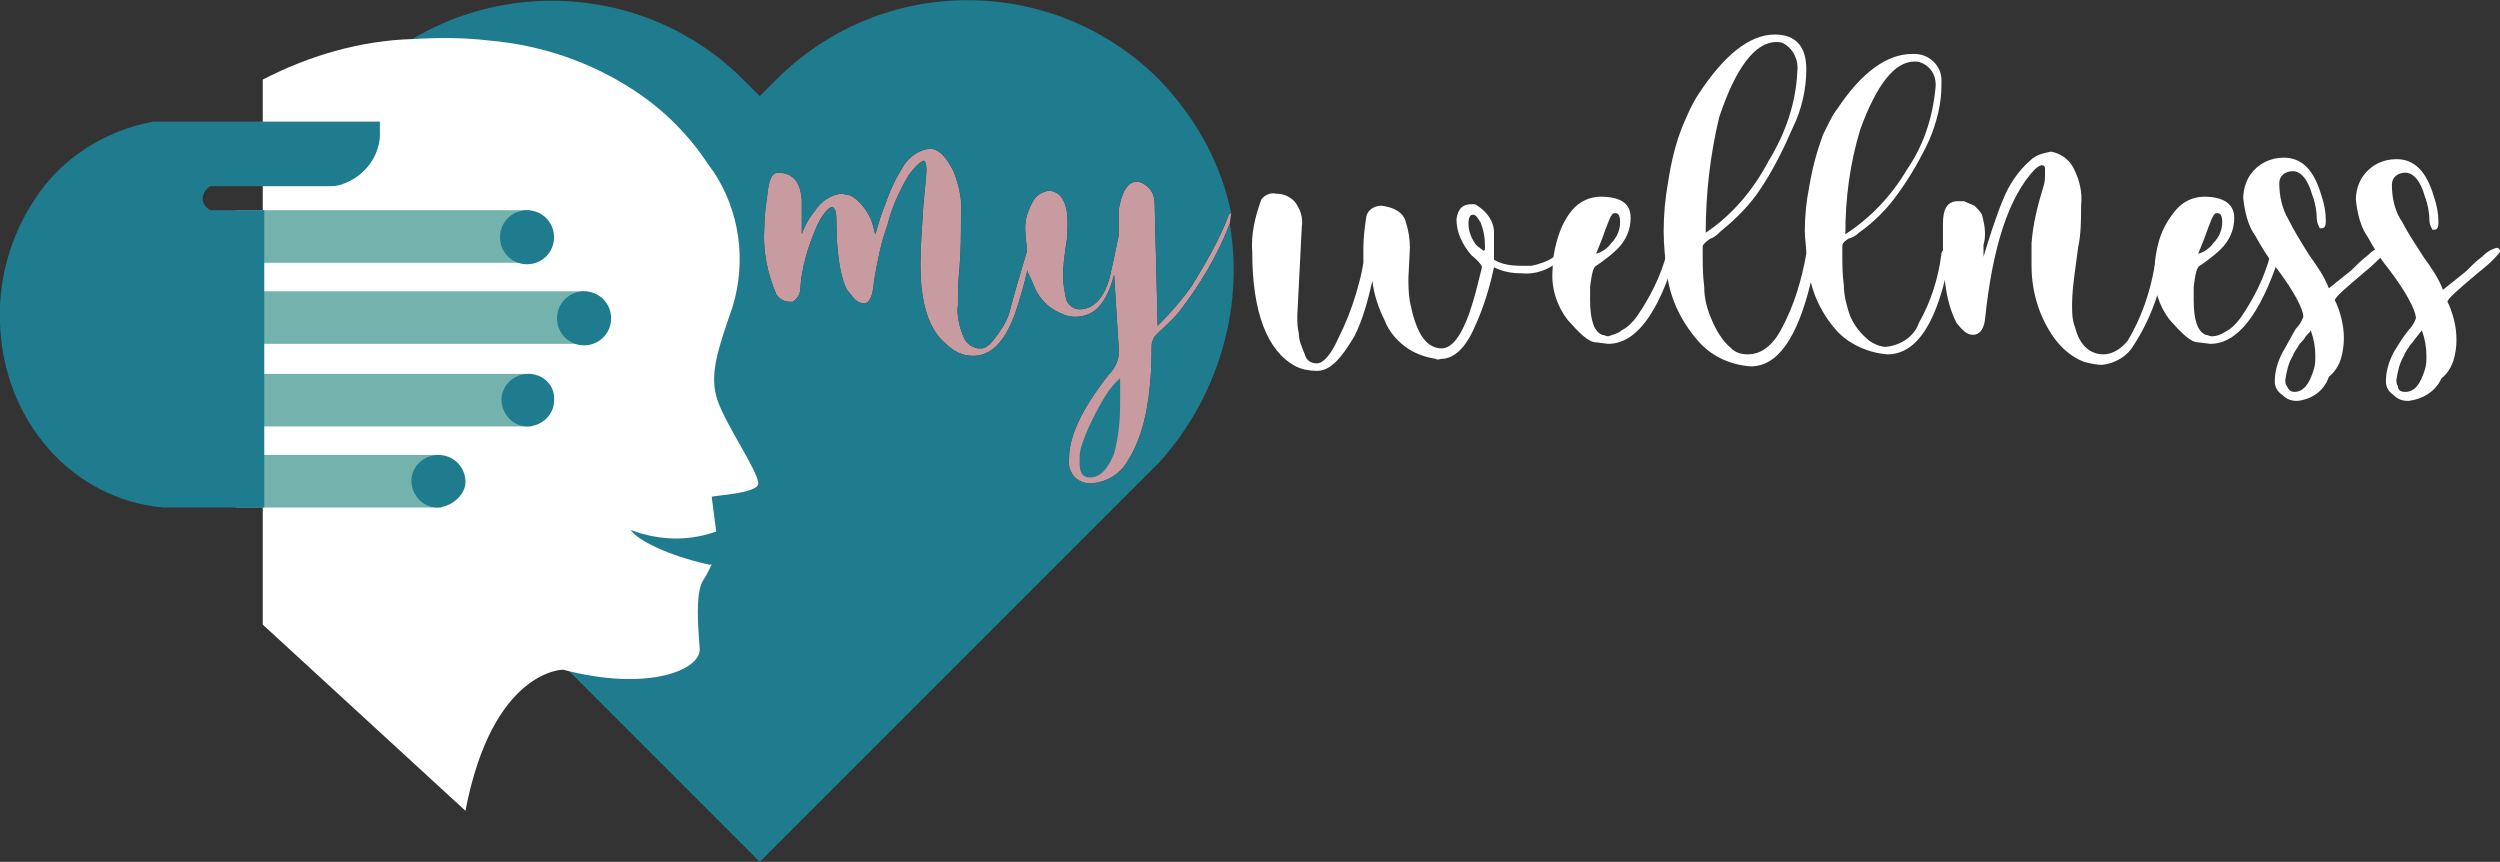 <?xml version="1.0" encoding="utf-8"?>
<!-- Generator: Adobe Illustrator 26.0.1, SVG Export Plug-In . SVG Version: 6.00 Build 0)  -->
<svg version="1.1" id="Layer_1" xmlns="http://www.w3.org/2000/svg" xmlns:xlink="http://www.w3.org/1999/xlink" x="0px" y="0px"
	 viewBox="0 0 166.5 57.4" style="enable-background:new 0 0 166.5 57.4;" xml:space="preserve">
<rect x="0" y="0" width="166.5" height="57.4" fill="#333333" stroke="none"/>
<style type="text/css">
	.st0{fill:#C89BA0;}
	.st1{fill:#1F7B8E;}
	.st2{fill:#FFFFFF;}
	.st3{fill:#74B2AD;}
</style>
<path class="st0" d="M81.9,14.9c-0.8,2.1-2,4.1-3.4,5.9c-0.5,0.6-1.1,1.1-1.6,1.6c-0.1,0.2-0.2,0.4-0.2,0.6v0.1
	c0,3.4-0.5,5.9-1.6,7.6c-0.5,0.9-1.4,1.4-2.4,1.5c-0.4,0-0.8-0.1-1.1-0.4c-0.3-0.3-0.5-0.8-0.4-1.3c0-1.4,0.8-3.2,2.6-5.5
	c0.4-0.4,0.6-0.8,0.7-1.3v-0.6c-0.1-1.7-0.2-3.2-0.3-4.8c-0.5,1.9-1.3,2.8-2.6,2.8c-0.5,0-0.9-0.2-1.3-0.4c-0.7-0.4-1.2-1-1.5-1.8
	c-0.1-0.3-0.3-0.6-0.4-0.9c0,0,0,0.1,0,0.1c-0.2,0.9-0.5,1.9-0.8,2.8c-0.7,1.9-1.6,2.8-2.8,2.8c-0.7,0-1.3-0.3-1.8-0.8
	c-1.1-0.9-1.7-2.6-1.7-5.3c0-1.1,0.1-2.4,0.2-4c0.1-1.1,0.2-1.9,0.2-2.3s-0.1-0.6-0.2-0.6s-0.6,0.4-1,1c-0.6,1-1.1,2.1-1.4,3.3
	c-0.4,1.1-0.6,2.1-0.8,3.2c-0.1,0.4-0.1,0.9-0.2,1.3s-0.3,0.7-0.5,0.7c-0.3,0-0.5-0.1-0.7-0.3c-0.2-0.2-0.3-0.4-0.5-0.6
	c-0.4-0.8-0.7-2.3-0.7-4.7c0-0.5-0.1-0.8-0.3-0.8s-0.7,0.5-1.1,1.5c-0.5,1.2-0.9,2.5-1,3.9c0,0.4-0.2,0.7-0.5,0.9
	c-0.1,0-0.1,0-0.2,0c-0.4,0-0.7-0.2-0.9-0.5c-0.6-1.4-0.9-2.9-0.8-4.4c0-0.7,0.1-1.5,0.2-2.2c0.1-1,0.3-1.5,0.7-1.5
	c1,0,1.5,0.6,1.6,1.8c0,0.4,0,1.2,0,2.3c0.2-0.6,0.5-1.1,0.9-1.6c0.4-0.6,1-1,1.7-1.1c0.2,0,0.4,0.1,0.6,0.1c0.4,0.2,0.7,0.5,1,0.9
	c0.2,0.3,0.4,0.6,0.5,1c0.1,0.2,0.1,0.5,0.2,0.7c0.2-0.7,0.4-1.4,0.7-2.1c0.3-0.9,0.7-1.7,1.2-2.5c0.4-0.6,1-1,1.7-1.1
	c0.6,0,1.1,0.5,1.6,1.5c0.4,1,0.6,2,0.5,3c0,1.2,0,2.3-0.1,3.5c-0.1,0.9-0.1,1.7-0.1,2.4c-0.1,0.7,0.1,1.5,0.4,2.2
	c0.2,0.4,0.5,0.6,0.9,0.7h0.3c0.2,0,0.5-0.2,0.8-0.6c0.4-0.5,0.8-1.1,1-1.7c0.2-0.8,0.6-2.2,1.2-4.2c0-0.3-0.1-0.7-0.1-1.1
	c-0.1-0.8,0.1-1.5,0.5-2.2c0.2-0.4,0.6-0.6,1-0.7c0.8,0,1.3,0.7,1.3,2.1c0,0.5,0,1-0.1,1.5c-0.1,0.7-0.2,1.4-0.2,2.1
	c0,0.5,0.1,1,0.2,1.5c0.1,0.4,0.5,0.7,0.9,0.7c0.9,0,1.6-0.7,2-2.1c0.2-0.9,0.4-1.8,0.6-2.8v-0.4c0-0.4,0-0.9,0-1.3
	c0.2-1.2,0.6-1.9,1.2-1.9c0.3,0,0.6,0.2,0.8,0.4c0.3,0.3,0.4,0.7,0.4,1.1l0.2,8.1c0.8-0.8,1.6-1.7,2.3-2.7c0.9-1.5,1.8-3,2.4-4.6
	c0-0.1,0.1-0.2,0.2-0.2"/>
<g id="Layer_2_00000016779935450419590620000018227217628351974326_">
	<g id="Text">
		<path class="st1" d="M81.9,14.9c-0.8,2.1-2,4.1-3.4,5.9c-0.5,0.6-1.1,1.1-1.6,1.6c-0.1,0.2-0.2,0.4-0.2,0.6v0.1
			c0,3.4-0.5,5.9-1.6,7.6c-0.5,0.9-1.4,1.4-2.4,1.5c-0.4,0-0.8-0.1-1.1-0.4c-0.3-0.3-0.5-0.8-0.4-1.3c0-1.4,0.8-3.2,2.6-5.5
			c0.4-0.4,0.6-0.8,0.7-1.3v-0.6c-0.1-1.7-0.2-3.2-0.3-4.8c-0.5,1.9-1.3,2.8-2.6,2.8c-0.5,0-0.9-0.2-1.3-0.4c-0.7-0.4-1.2-1-1.5-1.8
			c-0.1-0.3-0.3-0.6-0.4-0.9c0,0,0,0.1,0,0.1c-0.2,0.9-0.5,1.9-0.8,2.8c-0.7,1.9-1.6,2.8-2.8,2.8c-0.7,0-1.3-0.3-1.8-0.8
			c-1.1-0.9-1.7-2.6-1.7-5.3c0-1.1,0.1-2.4,0.2-4c0.1-1.1,0.2-1.9,0.2-2.3s-0.1-0.6-0.2-0.6s-0.6,0.4-1,1c-0.6,1-1.1,2.1-1.4,3.3
			c-0.4,1.1-0.6,2.1-0.8,3.2c-0.1,0.4-0.1,0.9-0.2,1.3s-0.3,0.7-0.5,0.7c-0.3,0-0.5-0.1-0.7-0.3c-0.2-0.2-0.3-0.4-0.5-0.6
			c-0.4-0.8-0.7-2.3-0.7-4.7c0-0.5-0.1-0.8-0.3-0.8s-0.7,0.5-1.1,1.5c-0.5,1.2-0.9,2.5-1,3.9c0,0.4-0.2,0.7-0.5,0.9
			c-0.1,0-0.1,0-0.2,0c-0.4,0-0.7-0.2-0.9-0.5c-0.6-1.4-0.9-2.9-0.8-4.4c0-0.7,0.1-1.5,0.2-2.2c0.1-1,0.3-1.5,0.7-1.5
			c1,0,1.5,0.6,1.6,1.8c0,0.4,0,1.2,0,2.3c0.2-0.6,0.5-1.1,0.9-1.6c0.4-0.6,1-1,1.7-1.1c0.2,0,0.4,0.1,0.6,0.1
			c0.4,0.2,0.7,0.5,1,0.9c0.2,0.3,0.4,0.6,0.5,1c0.1,0.2,0.1,0.5,0.2,0.7c0.2-0.7,0.4-1.4,0.7-2.1c0.3-0.9,0.7-1.7,1.2-2.5
			c0.4-0.6,1-1,1.7-1.1c0.6,0,1.1,0.5,1.6,1.5c0.4,1,0.6,2,0.5,3c0,1.2,0,2.3-0.1,3.5c-0.1,0.9-0.1,1.7-0.1,2.4
			c-0.1,0.7,0.1,1.5,0.4,2.2c0.2,0.4,0.5,0.6,0.9,0.7h0.3c0.2,0,0.5-0.2,0.8-0.6c0.4-0.5,0.8-1.1,1-1.7c0.2-0.8,0.6-2.2,1.2-4.2
			c0-0.3-0.1-0.7-0.1-1.1c-0.1-0.8,0.1-1.5,0.5-2.2c0.2-0.4,0.6-0.6,1-0.7c0.8,0,1.3,0.7,1.3,2.1c0,0.5,0,1-0.1,1.5
			c-0.1,0.7-0.2,1.4-0.2,2.1c0,0.5,0.1,1,0.2,1.5c0.1,0.4,0.5,0.7,0.9,0.7c0.9,0,1.6-0.7,2-2.1c0.2-0.9,0.4-1.8,0.6-2.8v-0.4
			c0-0.4,0-0.9,0-1.3c0.2-1.2,0.6-1.9,1.2-1.9c0.3,0,0.6,0.2,0.8,0.4c0.3,0.3,0.4,0.7,0.4,1.1l0.2,8.1c0.8-0.8,1.6-1.7,2.3-2.7
			c0.9-1.5,1.8-3,2.4-4.6c0-0.1,0.1-0.2,0.2-0.2c-0.7-3.4-2.4-6.4-4.8-8.9c-7-7-18.4-7.1-25.5,0c0,0,0,0,0,0l-1.1,1.1l-1.1-1.1
			c-7-7-18.5-7-25.5,0s-7,18.5,0,25.5l1.1,1.1l25.5,25.5l15.2-15.2l10.3-10.3l1.1-1.1C81,26.6,82.9,20.7,81.9,14.9z"/>
		<path class="st1" d="M73.3,26.9c-0.5,0.9-1,1.9-1.3,2.9c-0.1,0.3-0.1,0.7-0.1,1c0,0.7,0.2,1,0.7,1l0,0c0.7,0,1.2-0.6,1.6-1.6
			c0.3-1.1,0.4-2.2,0.4-3.4c0-0.4,0-0.9,0-1.6C74.1,25.6,73.7,26.2,73.3,26.9z"/>
		<path class="st2" d="M87.7,24.7c-0.5,0-1-0.1-1.4-0.3c-1.9-1-2.9-3.6-2.9-7.6c-0.1-1.2,0.2-2.4,0.6-3.5c0.2-0.3,0.6-0.5,1-0.4
			c0.5,0,0.9,0.2,1.2,0.5c0.4,0.5,0.6,1.1,0.5,1.7l-0.3,5.9c0,0.4,0,0.8,0.1,1.2c0,0.5,0.2,0.9,0.4,1.4c0.1,0.4,0.4,0.6,0.8,0.6
			c0.4,0,0.9-0.5,1.4-1.6c0.5-1,0.9-2,1.2-3c0.2-0.7,0.4-1.4,0.5-2.1v-1c0-0.7,0.1-1.4,0.2-2.1c0.1-0.4,0.5-0.7,1-0.7
			c0.8,0.1,1.4,0.4,1.6,1c0.2,0.6,0.3,1.2,0.3,1.8l-0.1,2c0,0.5,0,1,0.1,1.6c0.4,2,1,3,2,3.1s1.8-1.4,2.5-4.2
			c0.1-0.4,0.2-0.8,0.3-1.2c0-0.1-0.2-0.4-0.7-0.8c-0.6-0.7-1-1.5-1-2.4c0.1-0.7,0.4-1,1-1c0.2,0,0.3,0,0.4,0.1
			c0.6,0.4,1.1,1,1.1,1.8c0,0.2,0,0.4,0,0.6l0,1.2c0.5,0.3,1.1,0.4,1.8,0.4h0.7c0.5-0.1,1.1-0.3,1.5-0.6c0.1-0.1,0.3-0.2,0.4-0.2
			c0.1,0,0.1,0,0.2,0.1c0,0,0,0,0,0c0,0.1-0.1,0.2-0.3,0.4c-0.7,0.6-1.6,0.9-2.5,0.8c-0.6,0-1.2-0.1-1.8-0.4c-0.3,1.4-0.7,2.7-1.3,4
			c-0.6,1.4-1.4,2.1-2.2,2.1c-0.1,0-0.2,0.1-0.4,0c-0.6-0.1-1.2-0.3-1.7-0.6c-0.8-0.5-1.4-1.2-1.7-2c-0.4-0.8-0.7-1.7-0.8-2.6
			c-0.3,1.3-0.6,2.5-1.2,3.7C89.3,23.9,88.6,24.7,87.7,24.7z M98.8,16.7c0.1,0,0.1-0.1,0.1-0.3c0-0.6-0.1-1.1-0.3-1.6
			c-0.2-0.3-0.3-0.5-0.5-0.5s-0.3,0.2-0.3,0.6c0,0.5,0.2,1,0.5,1.4C98.5,16.5,98.7,16.6,98.8,16.7L98.8,16.7z"/>
		<path class="st2" d="M107.1,22.9l-0.8-0.1c-0.5,0-1.1-0.6-1.9-1.5c-0.7-0.9-1.1-2.1-1-3.3c0-0.7,0.1-1.3,0.3-2
			c0.2-0.7,0.5-1.4,1-2c0.5-0.6,1.2-0.9,1.9-0.9c1.4,0,2,0.5,2,1.4c0,0.8-0.3,1.5-0.9,2.1c-0.3,0.3-0.7,0.6-1.1,0.9l-0.3,0.2
			c-0.2,0.1-0.3,0.6-0.4,1.4c0,0.3,0,0.6,0,0.9c0,1.4,0.3,2.1,0.8,2.3c0.1,0,0.3,0.1,0.4,0.1c0.3-0.1,0.7-0.2,0.9-0.4
			c0.4-0.2,0.7-0.5,1-0.9c0.9-1.3,1.6-2.7,2-4.2c0.1-0.2,0.2-0.3,0.3-0.3c0.1,0,0.1,0,0.2,0.1c0,0.1,0.1,0.1,0.1,0.2V17
			C110.4,21,108.9,22.9,107.1,22.9z M106.3,16.9c0.4-0.1,0.8-0.4,1-0.7c0.4-0.4,0.6-0.9,0.6-1.4c0-0.4-0.1-0.6-0.3-0.6h-0.1
			c-0.2,0-0.4,0.6-0.8,1.7L106.3,16.9z"/>
		<path class="st2" d="M120.6,18.8c-0.9,3.7-2.2,5.6-4,5.6c-1.4-0.1-2.7-0.7-3.6-1.8c-1.1-1.3-1.8-2.8-2-4.5
			c-0.1-0.9-0.2-1.8-0.2-2.7c0-1.1,0.1-2.2,0.3-3.3c0.2-1.3,0.5-2.6,1-3.8c0.3-0.7,0.6-1.4,1-2c1.7-2.6,3.4-4,5.1-4
			c1.4,0,2.1,0.8,2.1,2.3c0,1.3-0.3,2.7-0.9,3.9c-0.6,1.4-1.3,2.8-2.1,4c-0.7,1.1-1.7,2.1-2.7,2.9c-0.2,0.2-0.4,0.4-0.7,0.5
			c-0.3,0.2-0.5,0.4-0.5,0.5s0,0.3,0,0.5c0,0.7,0,1.4,0.1,2.2c0,0.8,0.2,1.5,0.5,2.2c0.3,0.7,0.7,1.4,1.3,1.9
			c0.3,0.3,0.7,0.4,1.1,0.4c0.9,0,1.7-0.6,2.3-1.8c0.8-1.5,1.3-3.2,1.6-4.9c0-0.5-0.1-1-0.1-1.5c0-1,0.1-2,0.3-3
			c0.2-1.2,0.5-2.3,0.9-3.4c0.3-0.6,0.6-1.3,1-1.8c1.6-2.4,3.3-3.6,4.9-3.6c1-0.1,1.9,0.6,2,1.6c0,0.2,0,0.3,0,0.5
			c0,1.2-0.3,2.4-0.8,3.6c-0.6,1.3-1.3,2.5-2.1,3.6c-0.7,1-1.6,1.9-2.6,2.6c-0.2,0.2-0.4,0.3-0.7,0.4c-0.3,0.2-0.4,0.3-0.4,0.5V17
			c0,0.6,0,1.3,0.1,2c0,0.7,0.2,1.4,0.4,2c0.3,0.7,0.7,1.2,1.3,1.7c0.3,0.2,0.7,0.4,1.1,0.4c1-0.1,1.9-0.7,2.2-1.6
			c0.8-1.4,1.3-3,1.5-4.6c0-0.2,0.2-0.3,0.3-0.3c0.2,0,0.3,0.1,0.3,0.2v0.1c-0.8,4.5-2.2,6.7-4.2,6.7c-1.3-0.1-2.6-0.7-3.4-1.6
			C121.5,21.1,120.9,20,120.6,18.8z M113.6,15.5c1.8-1.2,3.2-2.9,4.2-4.8c1.1-1.8,1.8-3.8,1.9-5.9c0.1-0.7-0.2-1.5-0.9-1.9
			c-0.2-0.1-0.3-0.1-0.5-0.1c-1.4,0-2.7,1.7-3.8,5C113.9,10.3,113.6,12.9,113.6,15.5z M122.9,15.6c1.7-1.1,3.1-2.6,4.1-4.3
			c1.1-1.6,1.7-3.4,1.9-5.4c0.1-0.7-0.2-1.4-0.9-1.7c-0.2-0.1-0.3-0.1-0.5-0.1c-1.3,0-2.5,1.5-3.6,4.5
			C123.2,10.9,122.9,13.2,122.9,15.6L122.9,15.6z"/>
		<path class="st2" d="M140,24.3c-0.4,0-0.8-0.1-1.2-0.2c-0.8-0.3-1.5-0.9-2-1.6c-1-1.4-1.5-3.1-1.5-4.8c0,0,0-0.5,0-1.5
			c0.1-1.3,0.4-2.5,0.8-3.8c0.1-0.3,0.1-0.6,0.1-0.9c0-0.1,0-0.2,0-0.3c0-0.1-0.1-0.2-0.2-0.2c0,0,0,0,0,0c-0.1,0-0.3,0.1-0.5,0.3
			c-1.7,1.8-2.8,5.1-3.3,10c-0.1,0.7-0.4,1-0.8,1c-0.4,0-0.7-0.3-1.1-0.8c-0.5-1-0.7-2-0.8-3.1c-0.1-0.9-0.1-1.8-0.1-2.5v-1
			c0-1,0.3-1.5,1-1.5h0.4c0.2,0.1,0.5,0.2,0.7,0.3c0.2,0.2,0.4,0.4,0.5,0.6c0.1,0.4,0.2,0.8,0.2,1.2c0,0.2,0,0.5-0.1,0.8
			c0,0.3,0,0.6,0,0.8c0.4-1.3,0.8-2.6,1.3-3.8c0.4-1,1-1.9,1.8-2.6c0.4-0.4,0.9-0.5,1.4-0.6c0.6,0.1,1.2,0.5,1.5,1.1
			c0.4,0.8,0.6,1.6,0.5,2.5c0,0.9,0,1.9-0.2,2.8l-0.2,1.5c-0.1,0.8-0.2,1.5-0.2,2.3c0,0.5,0,1,0.2,1.5c0.3,1.2,1,1.8,1.9,1.8
			c0.6,0,1.2-0.4,1.6-0.9c0.9-1.5,1.5-3.2,1.8-5l0.1-0.5c0.1-0.4,0.2-0.5,0.4-0.5c0.1,0,0.2,0.1,0.2,0.2c0,0,0,0,0,0V17
			c0,0.1,0,0.2,0,0.4c-0.3,2-1,3.9-2.1,5.6C141.7,23.7,140.9,24.2,140,24.3z"/>
		<path class="st2" d="M147.2,22.9l-0.8-0.1c-0.5,0-1.1-0.6-1.9-1.5c-0.7-0.9-1.1-2.1-1-3.3c0-0.7,0.1-1.3,0.3-2
			c0.2-0.7,0.6-1.4,1.1-2c0.5-0.6,1.2-0.9,1.9-0.9c1.3,0,2,0.5,2,1.4c0,0.8-0.3,1.5-0.9,2.1c-0.3,0.3-0.7,0.6-1.1,0.9l-0.3,0.2
			c-0.2,0.1-0.3,0.6-0.4,1.4c0,0.3,0,0.6,0,0.9c0,1.4,0.3,2.1,0.8,2.3c0.1,0,0.3,0.1,0.4,0.1c0.3,0,0.6-0.1,0.9-0.3
			c0.4-0.2,0.7-0.5,1-0.9c0.9-1.3,1.6-2.7,2-4.2c0.1-0.2,0.2-0.3,0.3-0.3c0.1,0,0.1,0,0.2,0.1c0.1,0,0.1,0.1,0.1,0.2v0.1
			C150.5,21,149,22.9,147.2,22.9z M146.4,16.9c0.4-0.1,0.8-0.4,1-0.7c0.4-0.4,0.6-0.9,0.6-1.4c0-0.4-0.1-0.6-0.3-0.6h-0.1
			c-0.2,0-0.4,0.6-0.8,1.7L146.4,16.9z"/>
		<path class="st2" d="M153,26.7c-0.4,0-0.7-0.1-1-0.4c-0.3-0.2-0.5-0.5-0.5-0.9c0-0.7,0.2-1.3,0.5-1.9c0.3-0.5,0.6-1.1,0.9-1.6
			c0.2-0.2,0.4-0.5,0.5-0.8c0-0.5-0.6-1.7-1.9-3.4c-0.5-0.6-0.9-1.3-1.3-2c-0.5-0.7-0.7-1.6-0.8-2.5c0-0.6,0.2-1.2,0.5-1.6
			c0.5-0.7,1.3-1.1,2.2-1.1c1.2,0,2,0.8,2.5,2.5c0.2,0.6,0.3,1.1,0.3,1.7c0,0.4-0.1,0.5-0.3,0.5h-0.1c-0.1-0.2-0.2-0.4-0.2-0.6
			c0-0.5-0.1-1.1-0.3-1.6c-0.3-1.1-0.8-1.6-1.3-1.6c-0.5,0-0.9,0.3-0.9,0.8c0,0.9,0.2,1.7,0.6,2.4c0.4,0.8,0.9,1.6,1.4,2.4
			c0.5,0.7,1,1.4,1.3,2.2c0.5-0.4,1-0.8,1.5-1.2c0.4-0.4,0.7-0.7,1.1-1c0.3-0.3,0.6-0.5,1-0.6c0.1,0,0.2,0.1,0.2,0.2
			c0,0.1,0,0.1,0,0.2c-0.4,0.4-0.9,0.9-1.4,1.3c-1.3,1.1-2,1.7-2,1.9l0.1,0.2c0.3,0.7,0.5,1.5,0.5,2.3c0,0.2,0,0.5-0.1,1
			c-0.1,0.6-0.4,1.2-0.9,1.6C154.8,26,154,26.6,153,26.7z M152.8,26.1c0.6,0,1-0.5,1.3-1.5c0.1-0.3,0.1-0.6,0.1-0.9
			c0-0.6-0.1-1.1-0.3-1.7c-0.1,0.2-0.3,0.3-0.4,0.5c-0.1,0.2-0.3,0.3-0.4,0.5c-0.1,0.2-0.3,0.4-0.4,0.7c-0.3,0.5-0.4,1-0.5,1.6
			c0,0.1,0,0.3,0.1,0.4C152.4,25.9,152.5,26.1,152.8,26.1L152.8,26.1z"/>
		<path class="st2" d="M160.4,26.7c-0.4,0-0.7-0.1-1-0.4c-0.3-0.2-0.5-0.5-0.5-0.9c0-0.7,0.2-1.3,0.5-1.9c0.3-0.5,0.6-1,1-1.5
			c0.2-0.2,0.4-0.5,0.5-0.8c0-0.5-0.6-1.7-1.9-3.4c-0.5-0.6-0.9-1.3-1.3-2c-0.5-0.7-0.7-1.6-0.8-2.5c0-0.6,0.2-1.2,0.5-1.6
			c0.5-0.7,1.3-1.1,2.2-1.1c1.2,0,2,0.8,2.5,2.5c0.2,0.6,0.3,1.1,0.3,1.7c0,0.4-0.1,0.5-0.3,0.5H162c-0.1-0.2-0.2-0.4-0.2-0.6
			c0-0.5-0.1-1.1-0.3-1.6c-0.3-1.1-0.8-1.6-1.3-1.6c-0.5,0-0.9,0.3-0.9,0.8c0,0.9,0.2,1.8,0.7,2.5c0.4,0.8,0.9,1.5,1.4,2.3
			c0.5,0.7,1,1.4,1.3,2.2c0.5-0.4,1-0.8,1.5-1.2c0.4-0.4,0.7-0.7,1.1-1c0.3-0.3,0.6-0.5,1-0.6c0.1,0,0.2,0.1,0.2,0.2
			c0,0.1,0,0.1-0.1,0.2c-0.4,0.5-0.9,0.9-1.4,1.3c-1.3,1.1-2,1.7-2,1.9l0.1,0.2c0.3,0.7,0.5,1.5,0.5,2.3c0,0.2,0,0.5-0.1,1
			c-0.1,0.6-0.4,1.2-0.9,1.6C162.2,26.1,161.3,26.6,160.4,26.7z M160.2,26.1c0.6,0,1-0.5,1.3-1.5c0.1-0.3,0.1-0.6,0.1-0.9
			c0-0.6-0.1-1.1-0.3-1.7l-0.4,0.5c-0.1,0.1-0.2,0.3-0.4,0.5c-0.1,0.2-0.3,0.4-0.4,0.7c-0.3,0.5-0.4,1-0.5,1.6c0,0.1,0,0.3,0.1,0.4
			C159.7,26,159.9,26.1,160.2,26.1L160.2,26.1z"/>
		<path class="st2" d="M50.5,32.2c0-0.8-2.1-3.8-2.7-5.5s0-3.4,1-6.3c0.9-3,0.5-6.3-1.3-9c-0.1-0.1-0.2-0.3-0.3-0.4
			c-1.3-2-3-3.7-5-5c-2.9-1.9-6.2-3-9.6-3.3c-1.7-0.2-3.4-0.2-5.1-0.1c-3.5,0.1-6.9,1.1-10,2.7v36.3L31,54c1.8-9.4,6.5-9.4,6.5-9.4
			c5.7,1.5,9.2,0,9.1-1.4s-0.3-3.6,0.2-4.5c0.2-0.3,0.4-0.7,0.6-1.1h-0.2C44.5,37,42.5,36,42,35.3l0.6,0.2c1.7,0.5,3.4,0.5,5.1-0.1
			c-0.1-0.8-0.2-1.5-0.3-2.3C47.3,33,50.5,32.9,50.5,32.2z"/>
		<polygon class="st3" points="35.3,14 33.8,14 29.4,14 28,14 23,14 21.5,14 17.1,14 15.7,14 15.7,17.5 17.1,17.5 21.5,17.5 
			23,17.5 28,17.5 29.4,17.5 33.8,17.5 35.3,17.5 		"/>
		<path class="st1" d="M35.1,14c-1,0-1.8,0.8-1.8,1.8s0.8,1.8,1.8,1.8c1,0,1.8-0.8,1.8-1.8c0,0,0,0,0,0C36.9,14.8,36.1,14,35.1,14z"
			/>
		<polygon class="st3" points="39.1,19.4 37.6,19.4 35.3,19.4 33.8,19.4 33.2,19.4 31.7,19.4 29.4,19.4 28,19.4 26.8,19.4 
			25.3,19.4 23,19.4 21.5,19.4 20.9,19.4 19.5,19.4 17.1,19.4 15.7,19.4 15.7,22.9 17.1,22.9 19.5,22.9 20.9,22.9 21.5,22.9 
			23,22.9 25.3,22.9 26.8,22.9 28,22.9 29.4,22.9 31.7,22.9 33.2,22.9 33.8,22.9 35.3,22.9 37.6,22.9 39.1,22.9 		"/>
		<path class="st1" d="M38.9,19.4c-1,0-1.8,0.8-1.8,1.8s0.8,1.8,1.8,1.8c1,0,1.8-0.8,1.8-1.8v0C40.7,20.2,39.9,19.4,38.9,19.4z"/>
		<polygon class="st3" points="29.4,30.3 28,30.3 17.1,30.3 15.7,30.3 15.7,33.8 17.1,33.8 28,33.8 29.4,33.8 		"/>
		<path class="st1" d="M29.2,30.3c-1,0-1.8,0.8-1.8,1.7c0,1,0.8,1.8,1.7,1.8S31,33,31,32.1c0,0,0,0,0,0C31,31.1,30.2,30.3,29.2,30.3
			z"/>
		<polygon class="st3" points="15.7,28.4 15.8,28.4 17.2,28.4 17.9,28.4 19.3,28.4 21.7,28.4 23.1,28.4 24.3,28.4 25.8,28.4 
			28.1,28.4 29.5,28.4 30.2,28.4 31.6,28.4 34,28.4 35.4,28.4 35.4,24.9 34,24.9 31.6,24.9 30.2,24.9 29.5,24.9 28.1,24.9 
			25.8,24.9 24.3,24.9 23.1,24.9 21.7,24.9 19.3,24.9 17.9,24.9 17.2,24.9 15.8,24.9 15.7,24.9 		"/>
		<path class="st1" d="M35.2,24.9c-1,0-1.8,0.8-1.8,1.7c0,1,0.8,1.8,1.7,1.8c1,0,1.8-0.8,1.8-1.7c0,0,0,0,0,0
			C37,25.7,36.2,24.9,35.2,24.9z"/>
		<path class="st1" d="M17.6,33.8V14h-3.6c-0.3-0.2-0.5-0.4-0.5-0.8c0-0.3,0.2-0.6,0.5-0.8h3.8l0,0h4c0.3,0,0.6,0,0.9-0.1
			c1.6-0.5,2.7-2,2.6-3.6c0-0.2,0-0.4,0-0.6H10.2C7,8.7,4.1,10.5,2.3,13.3c-1.4,2.1-2.2,4.6-2.3,7.1v1.1c0.2,6.6,4.9,11.8,10.9,12.3
			H17.6z"/>
	</g>
</g>
</svg>
